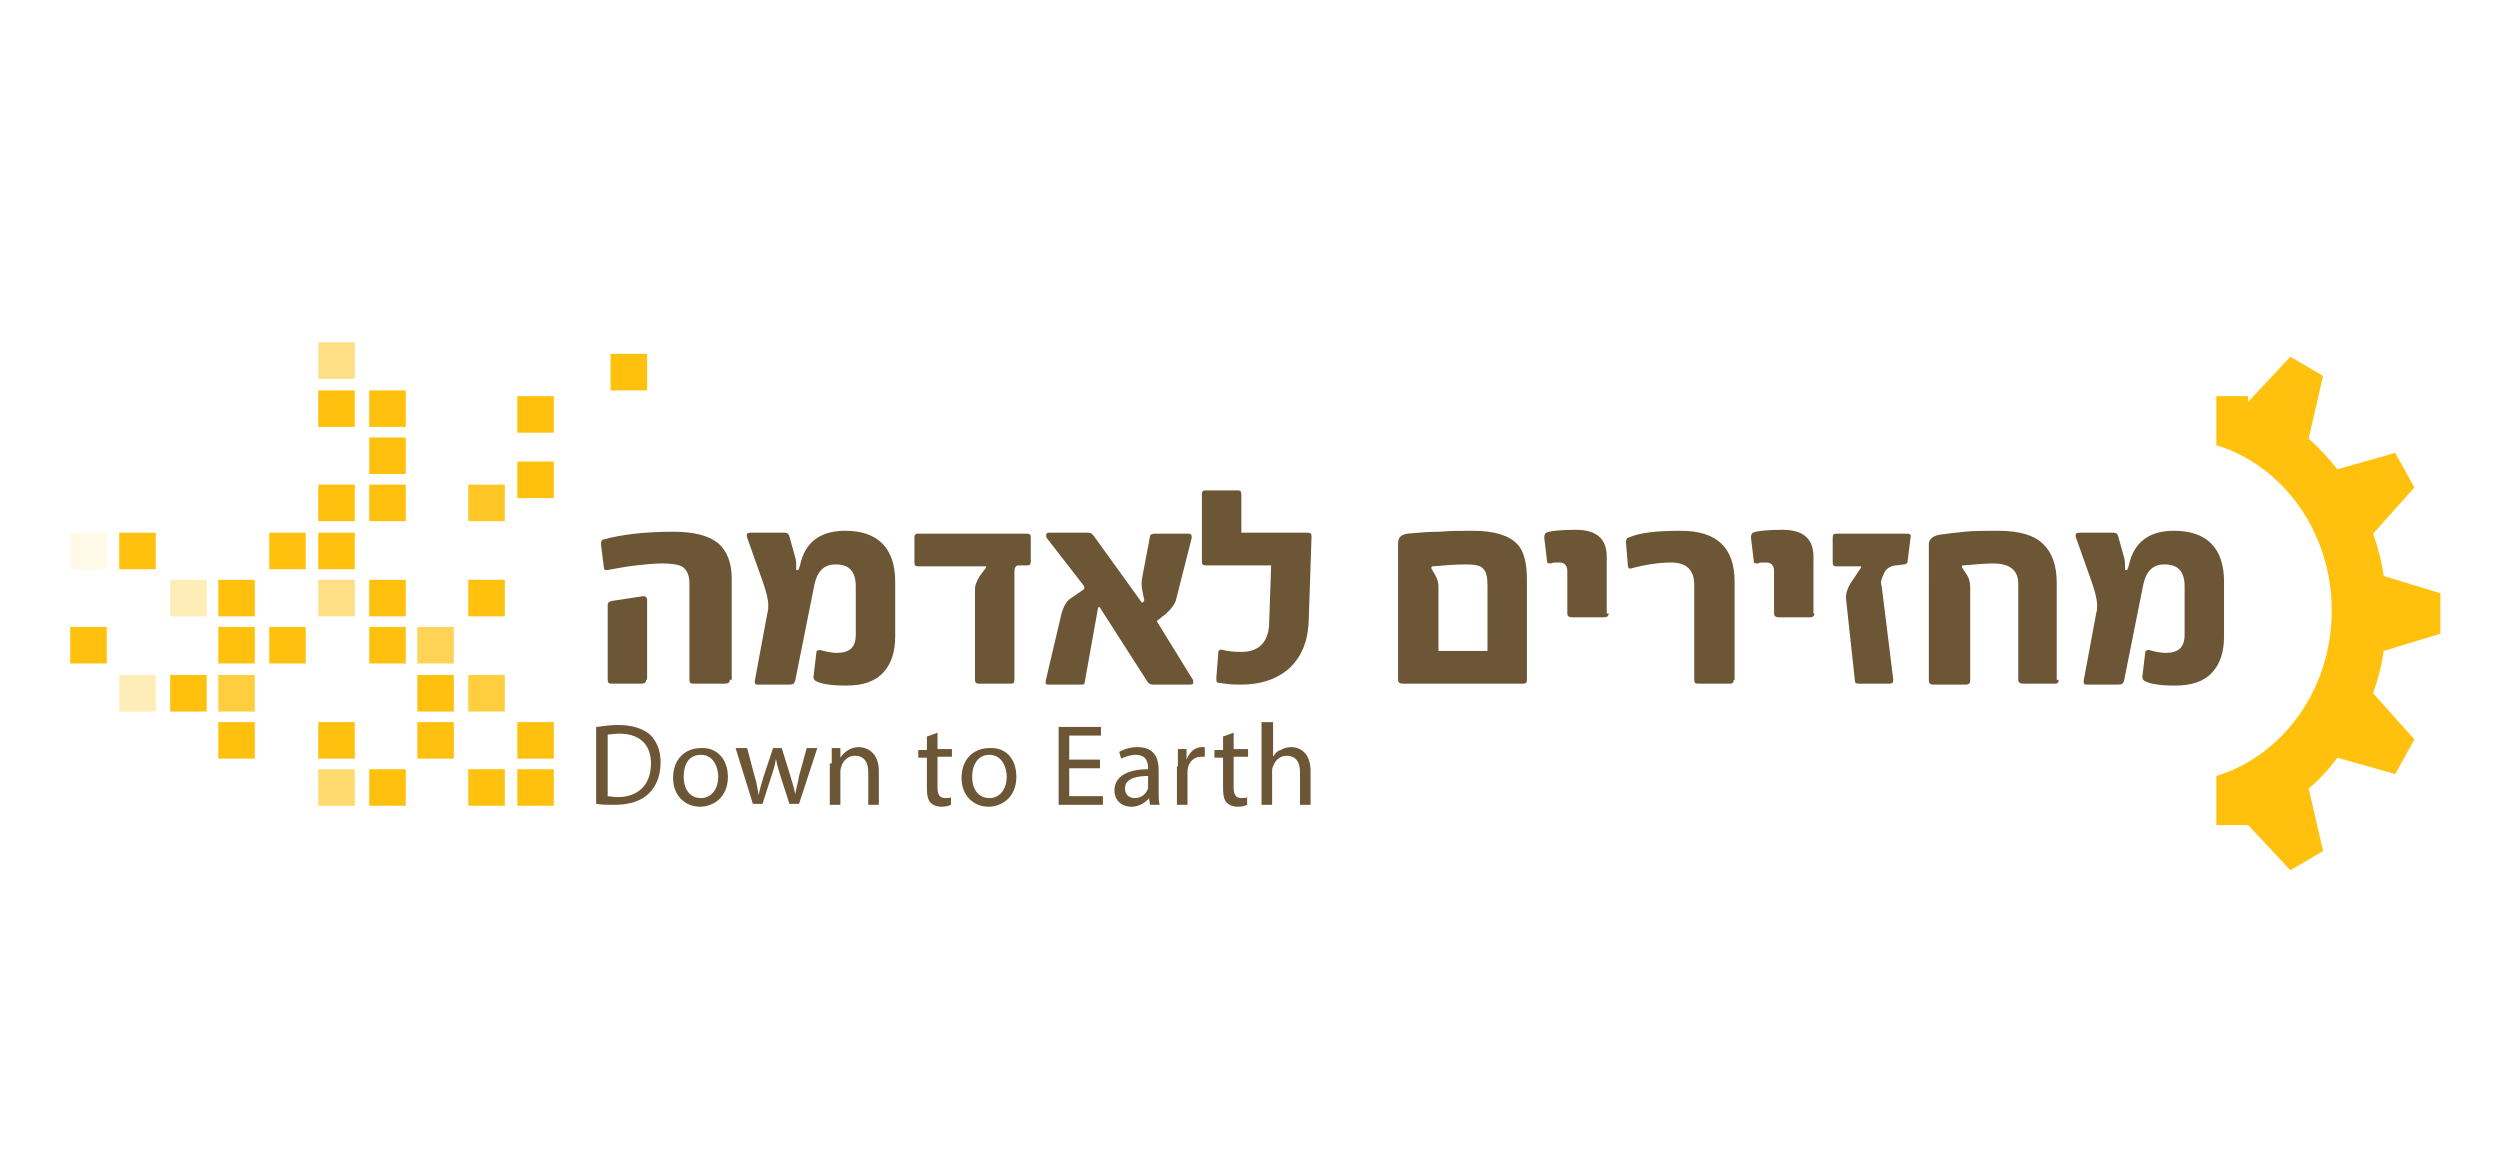 <?xml version="1.0" encoding="UTF-8"?>
<!-- Generator: Adobe Illustrator 27.9.1, SVG Export Plug-In . SVG Version: 6.00 Build 0)  -->
<svg xmlns="http://www.w3.org/2000/svg" xmlns:xlink="http://www.w3.org/1999/xlink" version="1.1" id="_x31_170px_grid" x="0px" y="0px" viewBox="0 0 260 120" style="enable-background:new 0 0 260 120;" xml:space="preserve">
<style type="text/css">
	.st0{fill:#FFFFFF;stroke:#FFB400;stroke-miterlimit:10;}
	.st1{fill:none;}
	.st2{fill:#E1B400;}
	.st3{fill:#1D1D1B;}
	.st4{fill:#FFB400;}
	.st5{fill-rule:evenodd;clip-rule:evenodd;}
	.st6{fill:none;stroke:#FFB400;stroke-width:0.942;stroke-miterlimit:10;}
	.st7{fill:none;stroke:#FFB400;stroke-miterlimit:10;}
	.st8{fill:#FFFFFF;}
	.st9{fill:#E3B700;}
	.st10{fill:#F1C400;}
	.st11{fill:#FFFFFF;stroke:#1D1D1B;stroke-miterlimit:10;}
	.st12{fill:#16172D;}
	.st13{fill:#3EA1CD;}
	
		.st14{clip-path:url(#SVGID_00000072971181035584832040000013014332024452051357_);fill:none;stroke:#428FC1;stroke-width:0.816;stroke-miterlimit:3.864;}
	.st15{clip-path:url(#SVGID_00000072971181035584832040000013014332024452051357_);fill:#428FC1;}
	.st16{clip-path:url(#SVGID_00000072971181035584832040000013014332024452051357_);fill:#0080B1;}
	.st17{clip-path:url(#SVGID_00000072971181035584832040000013014332024452051357_);fill:none;stroke:#231F20;stroke-width:0.2;}
	.st18{fill:#231F20;}
	.st19{clip-path:url(#SVGID_00000152232667336655539130000012303916416373218738_);fill:none;stroke:#231F20;stroke-width:0.2;}
	.st20{clip-path:url(#SVGID_00000032642594244340242940000016864497954963924099_);fill:none;stroke:#231F20;stroke-width:0.2;}
	.st21{clip-path:url(#SVGID_00000129902812033647377910000001104772882241348241_);fill:none;stroke:#231F20;stroke-width:0.2;}
	.st22{clip-path:url(#SVGID_00000108305288228089404670000001393461988760837777_);fill:none;stroke:#231F20;stroke-width:0.2;}
	.st23{clip-path:url(#SVGID_00000106870131024173729190000008811706097294608557_);fill:none;stroke:#231F20;stroke-width:0.2;}
	.st24{clip-path:url(#SVGID_00000024706647801214141450000013444242628810753725_);fill:none;stroke:#231F20;stroke-width:0.2;}
	.st25{clip-path:url(#SVGID_00000181059096252205699100000011060611260908988076_);fill:none;stroke:#231F20;stroke-width:0.2;}
	.st26{fill:#12A3D9;}
	.st27{fill:#121718;}
	
		.st28{clip-path:url(#SVGID_00000078024188810595269070000013983910350315172271_);fill:url(#SVGID_00000044166716756351955890000005128509142249889929_);}
	
		.st29{clip-path:url(#SVGID_00000037695031016611890760000009549822094486818232_);fill:url(#SVGID_00000078761062103154456190000011356882237338667148_);}
	
		.st30{clip-path:url(#SVGID_00000003078504260699586670000014101264276141120678_);fill:url(#SVGID_00000012471768529902454040000018044864502810860419_);}
	
		.st31{clip-path:url(#SVGID_00000120517276380407778820000001881530985998722230_);fill:url(#SVGID_00000003073986512343150420000000343104372895359360_);}
	
		.st32{clip-path:url(#SVGID_00000096741777013838494370000010438592275383015071_);fill:url(#SVGID_00000069373386354609082510000013960460587682108848_);}
	
		.st33{clip-path:url(#SVGID_00000074441554871461731340000008593899419622257589_);fill:url(#SVGID_00000093150932895478427950000014491443942871517618_);}
	
		.st34{clip-path:url(#SVGID_00000155842040822647248900000010032676340397292679_);fill:url(#SVGID_00000021798622550908568850000009539754696716488374_);}
	
		.st35{clip-path:url(#SVGID_00000170242469472103955730000003664517136008720805_);fill:url(#SVGID_00000011021221260357988320000008412846490469556120_);}
	
		.st36{clip-path:url(#SVGID_00000028294011139614591610000012121534721686918023_);fill:url(#SVGID_00000072274372075019628760000008253943171309211562_);}
	
		.st37{clip-path:url(#SVGID_00000014609171780252854360000012008383945771119782_);fill:url(#SVGID_00000088113730366000743720000017021787917280400011_);}
	
		.st38{clip-path:url(#SVGID_00000072998001310703670990000005062192029456624043_);fill:url(#SVGID_00000121975228081874791900000010287569520951372716_);}
	
		.st39{clip-path:url(#SVGID_00000154414798273282456560000008819730794316480175_);fill:url(#SVGID_00000057112752679168784050000013696610192539181955_);}
	
		.st40{clip-path:url(#SVGID_00000088107164739415916910000003726501399757224872_);fill:url(#SVGID_00000028323038077374117660000010435235803835613835_);}
	
		.st41{clip-path:url(#SVGID_00000101104605533186342130000007278148311623426969_);fill:url(#SVGID_00000061452503888685017440000011623043724890963855_);}
	.st42{clip-path:url(#SVGID_00000124133645382494513510000002868126380634625424_);fill:#00205C;}
	
		.st43{clip-path:url(#SVGID_00000034799501483459472280000009702211247980893625_);fill:url(#SVGID_00000182500753617072985120000006772113816301959833_);}
	
		.st44{clip-path:url(#SVGID_00000011741188247445838110000008268285987874945714_);fill:url(#SVGID_00000042015891840489383130000003697796276411633808_);}
	
		.st45{clip-path:url(#SVGID_00000164491217164466713650000018090473568462957222_);fill:url(#SVGID_00000078724044813081145730000015773606447123280543_);}
	
		.st46{clip-path:url(#SVGID_00000160896034366208386700000003329720031180845714_);fill:url(#SVGID_00000109718389889479727160000014023513265936506017_);}
	
		.st47{clip-path:url(#SVGID_00000037657144283255445200000010967868908358075520_);fill:url(#SVGID_00000100346168995419470060000003439662928324023186_);}
	
		.st48{clip-path:url(#SVGID_00000152260446982539092650000015025323310012208533_);fill:url(#SVGID_00000157276666839435183840000013776796681142040240_);}
	
		.st49{clip-path:url(#SVGID_00000149378221259221694390000016616398899934349503_);fill:url(#SVGID_00000083083205397719335120000006153723637995643802_);}
	
		.st50{clip-path:url(#SVGID_00000147936928397613587210000018234378561418100921_);fill:url(#SVGID_00000164478275802064034950000013458516653967677069_);}
	
		.st51{clip-path:url(#SVGID_00000044137664264175672580000015569436445523993225_);fill:url(#SVGID_00000055683032495216809930000001277345033492755858_);}
	
		.st52{clip-path:url(#SVGID_00000044153254331269850930000017625959166422920360_);fill:url(#SVGID_00000142879681600706657040000000497522984539748996_);}
	
		.st53{clip-path:url(#SVGID_00000060016320049675554810000000571933409566712453_);fill:url(#SVGID_00000140726758273707644990000000429199746464561583_);}
	
		.st54{clip-path:url(#SVGID_00000044179301652468685700000001435065796985096102_);fill:url(#SVGID_00000162344536264799073460000006550287845299783079_);}
	
		.st55{clip-path:url(#SVGID_00000164471998745150071230000002270047061957770171_);fill:url(#SVGID_00000091010674994890015560000004795647614242489266_);}
	
		.st56{clip-path:url(#SVGID_00000062166301180757517360000013918854226927344312_);fill:url(#SVGID_00000001639942234529203760000010476620217408438944_);}
	.st57{clip-path:url(#SVGID_00000093875963580480770450000009581760059905270181_);fill:#00205C;}
	.st58{fill:#1A709A;}
	.st59{fill:#2181B6;}
	.st60{clip-path:url(#SVGID_00000143614919575442272940000006768412146403267257_);fill:#FFC507;}
	.st61{clip-path:url(#SVGID_00000143614919575442272940000006768412146403267257_);fill:#D52429;}
	.st62{clip-path:url(#SVGID_00000143614919575442272940000006768412146403267257_);fill:#292960;}
	.st63{clip-path:url(#SVGID_00000143614919575442272940000006768412146403267257_);}
	.st64{clip-path:url(#SVGID_00000143614919575442272940000006768412146403267257_);fill:#D8262A;}
	.st65{clip-path:url(#SVGID_00000065762188957285946350000009158346759473375911_);}
	.st66{fill:#3A80A2;}
	.st67{fill:#164A63;}
	.st68{fill:#9DBC10;}
	.st69{fill:#7C7B7B;}
	.st70{fill:url(#SVGID_00000160191006139951317220000001538297547409461152_);}
	.st71{fill:#D62B66;}
	.st72{fill:url(#SVGID_00000111907084985161478030000018044457442643219387_);}
	.st73{fill:url(#SVGID_00000141423279489854898170000004405955062490819502_);}
	
		.st74{clip-path:url(#SVGID_00000081642507917141440060000005493225257291749012_);fill:url(#SVGID_00000108272429657167075280000012608648814110842293_);}
	.st75{clip-path:url(#SVGID_00000081642507917141440060000005493225257291749012_);}
	.st76{fill:url(#SVGID_00000041278462364600062800000013939690322573453474_);}
	.st77{fill:url(#SVGID_00000016035163899165677880000014853458142587696262_);}
	.st78{fill:url(#SVGID_00000054244795289890040520000011361787892719652761_);}
	.st79{fill:url(#SVGID_00000128455047760283916690000012911709871413365907_);}
	.st80{fill:url(#SVGID_00000155113822125299726860000011509360652776775597_);}
	.st81{opacity:0.26;fill:#EF92AE;}
	.st82{opacity:0.4;fill:#FFFFFF;}
	.st83{fill:#FFE7DD;}
	.st84{fill:#ECD0B8;}
	.st85{fill:#FFA6D6;}
	.st86{fill:#FF4C8D;}
	.st87{fill:#FF7CAF;}
	.st88{fill:#FFD2E4;}
	.st89{fill:#FFCEE4;}
	.st90{fill:#FF8BC6;}
	.st91{fill:#CD805F;}
	.st92{fill:#EEB395;}
	.st93{fill:#E9CDC6;}
	.st94{fill:#FF80B1;}
	.st95{fill:#FF1D88;}
	.st96{fill:#FFC8BC;}
	.st97{fill:#FFD8C7;}
	.st98{fill:#FFA48D;}
	.st99{fill:#DE8370;}
	.st100{fill:#FFD46C;}
	.st101{fill:#FFCF43;}
	.st102{fill:#9DD925;}
	.st103{fill:#B8EF53;}
	.st104{fill:#FF80B0;}
	.st105{fill:#3BD1E5;}
	.st106{fill:#65EFED;}
	.st107{fill:#FFA2E3;}
	.st108{fill:#FFDF8F;}
	.st109{fill:#FFE8BC;}
	.st110{fill:#FFEDD7;}
	.st111{fill:#90EEFF;}
	.st112{fill:#ACFFFF;}
	.st113{fill:#C7FFF1;}
	.st114{fill:#FFB8E9;}
	.st115{fill:#FFD5EE;}
	.st116{opacity:0.44;clip-path:url(#SVGID_00000129179028360953427690000001774811525073452439_);}
	.st117{fill:#BEBCBC;}
	.st118{fill:#E2E2E2;}
	.st119{fill:#FFF9DA;}
	.st120{fill:#807F7C;}
	.st121{fill:#8C8A88;}
	.st122{fill:#FFEED1;}
	.st123{fill:#C2C2C2;}
	.st124{fill:#DA353B;}
	.st125{fill:#DC565A;}
	.st126{fill-rule:evenodd;clip-rule:evenodd;fill:#E17680;}
	.st127{fill:#BB1E23;}
	.st128{fill:#B31919;}
	.st129{fill-rule:evenodd;clip-rule:evenodd;fill:#E95459;}
	.st130{fill:#F0686D;}
	.st131{fill:#B62328;}
	.st132{fill:#CA242A;}
	.st133{fill:#D4343A;}
	.st134{fill:#E1565B;}
	.st135{fill:#C0161C;}
	.st136{fill:#D44A4F;}
	.st137{fill-rule:evenodd;clip-rule:evenodd;fill:#3DAEAE;}
	.st138{fill-rule:evenodd;clip-rule:evenodd;fill:#4EB1B1;}
	.st139{fill-rule:evenodd;clip-rule:evenodd;fill:#2E8D8D;}
	.st140{fill-rule:evenodd;clip-rule:evenodd;fill:#1F9797;}
	.st141{fill-rule:evenodd;clip-rule:evenodd;fill:#2D908A;}
	.st142{fill-rule:evenodd;clip-rule:evenodd;fill:#237571;}
	.st143{fill-rule:evenodd;clip-rule:evenodd;fill:#4CB3A8;}
	.st144{fill-rule:evenodd;clip-rule:evenodd;fill:#358080;}
	.st145{fill-rule:evenodd;clip-rule:evenodd;fill:#73C5C0;}
	.st146{fill-rule:evenodd;clip-rule:evenodd;fill:#A61839;}
	.st147{fill-rule:evenodd;clip-rule:evenodd;fill:#AE1A3D;}
	.st148{fill-rule:evenodd;clip-rule:evenodd;fill:#E14060;}
	.st149{fill-rule:evenodd;clip-rule:evenodd;fill:#E9516F;}
	.st150{fill:#FFAAC2;}
	.st151{fill:#C81367;}
	.st152{fill:url(#SVGID_00000163041611003009308110000006832312697717625532_);}
	.st153{fill:url(#SVGID_00000167376493474661836260000009112730217066558354_);}
	.st154{fill:url(#SVGID_00000123432595718127859310000018123568707221936801_);}
	
		.st155{clip-path:url(#SVGID_00000128448321458144094550000000495035826952945585_);fill:url(#SVGID_00000008869691042353553640000000362725645707546245_);}
	.st156{clip-path:url(#SVGID_00000128448321458144094550000000495035826952945585_);}
	.st157{fill:url(#SVGID_00000021805857791369553010000006609395486494221991_);}
	.st158{fill:url(#SVGID_00000045608008709736056360000005554831577794620545_);}
	.st159{fill:url(#SVGID_00000118371706056621468240000011184260983747764131_);}
	.st160{fill:url(#SVGID_00000153686486438747197050000013587528672809571227_);}
	.st161{fill:url(#SVGID_00000018223118081990027370000006776943918222172035_);}
	.st162{opacity:0.44;clip-path:url(#SVGID_00000175290958329082202270000008526870210740727442_);}
	.st163{fill:#0A4476;}
	.st164{fill:#44B7EA;}
	.st165{fill:#D0D8DD;}
	.st166{fill:#243746;}
	.st167{opacity:0.64;fill:#FFFFFF;}
	.st168{fill:none;stroke:#FFFFFF;stroke-width:0.75;stroke-miterlimit:10;}
	.st169{fill:#FCC000;}
	.st170{fill:#C71A3A;}
	.st171{fill:#114C8C;}
	.st172{fill:#FDE051;}
	.st173{clip-path:url(#SVGID_00000080890100945471677820000013731990478347369883_);fill:#FFD106;}
	.st174{clip-path:url(#SVGID_00000080890100945471677820000013731990478347369883_);fill:#E22228;}
	.st175{clip-path:url(#SVGID_00000080890100945471677820000013731990478347369883_);fill:#282561;}
	.st176{clip-path:url(#SVGID_00000080890100945471677820000013731990478347369883_);}
	.st177{clip-path:url(#SVGID_00000080890100945471677820000013731990478347369883_);fill:#EA2127;}
	.st178{clip-path:url(#SVGID_00000154394290970374196110000001550514420203948706_);}
	
		.st179{clip-path:url(#SVGID_00000028316896217506126820000003514800512262771641_);fill:none;stroke:#429BCD;stroke-width:0.816;stroke-miterlimit:3.864;}
	.st180{clip-path:url(#SVGID_00000028316896217506126820000003514800512262771641_);fill:#429BCD;}
	.st181{clip-path:url(#SVGID_00000028316896217506126820000003514800512262771641_);fill:#0081BD;}
	.st182{clip-path:url(#SVGID_00000028316896217506126820000003514800512262771641_);fill:none;stroke:#231F20;stroke-width:0.2;}
	.st183{clip-path:url(#SVGID_00000116198254324758470510000007427336262526727812_);fill:none;stroke:#231F20;stroke-width:0.2;}
	.st184{clip-path:url(#SVGID_00000015337096556955006480000008744483483737670274_);fill:none;stroke:#231F20;stroke-width:0.2;}
	.st185{clip-path:url(#SVGID_00000000920643158635336740000004478030087384642447_);fill:none;stroke:#231F20;stroke-width:0.2;}
	.st186{clip-path:url(#SVGID_00000021834156575621364470000005585522346670790054_);fill:none;stroke:#231F20;stroke-width:0.2;}
	.st187{clip-path:url(#SVGID_00000019673123618919842490000003505086697555622842_);fill:none;stroke:#231F20;stroke-width:0.2;}
	.st188{clip-path:url(#SVGID_00000003087852056185733300000010797140331836482730_);fill:none;stroke:#231F20;stroke-width:0.2;}
	.st189{clip-path:url(#SVGID_00000077298072679630626970000012714136983366493865_);fill:none;stroke:#231F20;stroke-width:0.2;}
	.st190{fill:#85D0D2;}
	.st191{fill:none;stroke:#85D0D2;stroke-width:5.283;stroke-linecap:round;stroke-linejoin:round;stroke-miterlimit:10;}
	.st192{fill:#9D9898;}
	.st193{fill-rule:evenodd;clip-rule:evenodd;fill:#231F20;}
	.st194{fill:#61A60E;}
	.st195{fill-rule:evenodd;clip-rule:evenodd;fill:url(#SVGID_00000076572550335733233400000017680023413455771535_);}
	.st196{fill-rule:evenodd;clip-rule:evenodd;fill:url(#SVGID_00000016064972635214770780000009982821289721611194_);}
	.st197{fill-rule:evenodd;clip-rule:evenodd;fill:url(#SVGID_00000100369805865180958160000012328598887638903953_);}
	.st198{fill-rule:evenodd;clip-rule:evenodd;fill:url(#SVGID_00000121246922844070654840000005472615147415549333_);}
	.st199{fill-rule:evenodd;clip-rule:evenodd;fill:url(#SVGID_00000129909013978628766360000007358262538694523812_);}
	.st200{fill:#9FBD1C;}
	.st201{fill-rule:evenodd;clip-rule:evenodd;fill:#0094D9;}
	.st202{fill-rule:evenodd;clip-rule:evenodd;fill:#284670;}
	.st203{fill:none;stroke:#FFFFFF;stroke-width:0.216;stroke-miterlimit:10;}
	.st204{fill-rule:evenodd;clip-rule:evenodd;fill:#1FC3F3;}
	.st205{fill-rule:evenodd;clip-rule:evenodd;fill:#FFD900;}
	.st206{fill-rule:evenodd;clip-rule:evenodd;fill:#FFD901;}
	.st207{fill-rule:evenodd;clip-rule:evenodd;fill:#FFDB00;}
	.st208{fill-rule:evenodd;clip-rule:evenodd;fill:#FFDB07;}
	.st209{fill-rule:evenodd;clip-rule:evenodd;fill:#FFDB11;}
	.st210{fill-rule:evenodd;clip-rule:evenodd;fill:#FFDB16;}
	.st211{fill-rule:evenodd;clip-rule:evenodd;fill:#FFDB1D;}
	.st212{fill-rule:evenodd;clip-rule:evenodd;fill:#FFDB21;}
	.st213{fill-rule:evenodd;clip-rule:evenodd;fill:#FFDB27;}
	.st214{fill-rule:evenodd;clip-rule:evenodd;fill:#FFDB2C;}
	.st215{fill-rule:evenodd;clip-rule:evenodd;fill:#FFDB2E;}
	.st216{fill-rule:evenodd;clip-rule:evenodd;fill:#FFDB33;}
	.st217{fill-rule:evenodd;clip-rule:evenodd;fill:#FFDB35;}
	.st218{fill-rule:evenodd;clip-rule:evenodd;fill:#FFDD39;}
	.st219{fill-rule:evenodd;clip-rule:evenodd;fill:#FFDD3C;}
	.st220{fill-rule:evenodd;clip-rule:evenodd;fill:#FFDE40;}
	.st221{fill-rule:evenodd;clip-rule:evenodd;fill:#FFDE42;}
	.st222{fill-rule:evenodd;clip-rule:evenodd;fill:#FFDE46;}
	.st223{fill-rule:evenodd;clip-rule:evenodd;fill:#FFDE49;}
	.st224{fill-rule:evenodd;clip-rule:evenodd;fill:#FFDF4C;}
	.st225{fill-rule:evenodd;clip-rule:evenodd;fill:#FFE04F;}
	.st226{fill-rule:evenodd;clip-rule:evenodd;fill:#FFE052;}
	.st227{fill-rule:evenodd;clip-rule:evenodd;fill:#FFE055;}
	.st228{fill-rule:evenodd;clip-rule:evenodd;fill:#FFE057;}
	.st229{fill-rule:evenodd;clip-rule:evenodd;fill:#FFE05B;}
	.st230{fill-rule:evenodd;clip-rule:evenodd;fill:#FFE05D;}
	.st231{fill-rule:evenodd;clip-rule:evenodd;fill:#FFE060;}
	.st232{fill-rule:evenodd;clip-rule:evenodd;fill:#FFE063;}
	.st233{fill-rule:evenodd;clip-rule:evenodd;fill:#FFE065;}
	.st234{fill-rule:evenodd;clip-rule:evenodd;fill:#FFE368;}
	.st235{fill-rule:evenodd;clip-rule:evenodd;fill:#FFE36A;}
	.st236{fill-rule:evenodd;clip-rule:evenodd;fill:#FFE36D;}
	.st237{fill-rule:evenodd;clip-rule:evenodd;fill:#FFE36F;}
	.st238{fill-rule:evenodd;clip-rule:evenodd;fill:#FFE371;}
	.st239{fill-rule:evenodd;clip-rule:evenodd;fill:#FFE374;}
	.st240{fill-rule:evenodd;clip-rule:evenodd;fill:#FFE576;}
	.st241{fill-rule:evenodd;clip-rule:evenodd;fill:#FFE679;}
	.st242{fill-rule:evenodd;clip-rule:evenodd;fill:#FFE67A;}
	.st243{fill-rule:evenodd;clip-rule:evenodd;fill:#FFE67D;}
	.st244{fill-rule:evenodd;clip-rule:evenodd;fill:#FFE67F;}
	.st245{fill-rule:evenodd;clip-rule:evenodd;fill:#FFE680;}
	.st246{fill-rule:evenodd;clip-rule:evenodd;fill:#FFE682;}
	.st247{fill-rule:evenodd;clip-rule:evenodd;fill:#FFE684;}
	.st248{fill-rule:evenodd;clip-rule:evenodd;fill:#FFE686;}
	.st249{fill-rule:evenodd;clip-rule:evenodd;fill:#FFE788;}
	.st250{fill-rule:evenodd;clip-rule:evenodd;fill:#FFE88A;}
	.st251{fill-rule:evenodd;clip-rule:evenodd;fill:#FFE88C;}
	.st252{fill-rule:evenodd;clip-rule:evenodd;fill:#FFE88E;}
	.st253{fill-rule:evenodd;clip-rule:evenodd;fill:#FFE890;}
	.st254{fill-rule:evenodd;clip-rule:evenodd;fill:#FFE992;}
	.st255{fill-rule:evenodd;clip-rule:evenodd;fill:#FFE994;}
	.st256{fill-rule:evenodd;clip-rule:evenodd;fill:#FFE996;}
	.st257{fill-rule:evenodd;clip-rule:evenodd;fill:#FFEB99;}
	.st258{fill-rule:evenodd;clip-rule:evenodd;fill:#FFEB9A;}
	.st259{fill-rule:evenodd;clip-rule:evenodd;fill:#FFEB9D;}
	.st260{fill-rule:evenodd;clip-rule:evenodd;fill:#FFEC9E;}
	.st261{fill-rule:evenodd;clip-rule:evenodd;fill:#FFECA1;}
	.st262{fill-rule:evenodd;clip-rule:evenodd;fill:#FFECA2;}
	.st263{fill-rule:evenodd;clip-rule:evenodd;fill:#FFECA4;}
	.st264{fill-rule:evenodd;clip-rule:evenodd;fill:#FFECA7;}
	.st265{fill-rule:evenodd;clip-rule:evenodd;fill:#FFECA8;}
	.st266{fill-rule:evenodd;clip-rule:evenodd;fill:#FFECAB;}
	.st267{fill-rule:evenodd;clip-rule:evenodd;fill:#FFEEAD;}
	.st268{fill-rule:evenodd;clip-rule:evenodd;fill:#FFEEAF;}
	.st269{fill-rule:evenodd;clip-rule:evenodd;fill:#FFEEB1;}
	.st270{fill-rule:evenodd;clip-rule:evenodd;fill:#FFEEB3;}
	.st271{fill-rule:evenodd;clip-rule:evenodd;fill:#FFEEB4;}
	.st272{fill-rule:evenodd;clip-rule:evenodd;fill:#FFEFB7;}
	.st273{fill-rule:evenodd;clip-rule:evenodd;fill:#FFEFB9;}
	.st274{fill-rule:evenodd;clip-rule:evenodd;fill:#FFEFBB;}
	.st275{fill-rule:evenodd;clip-rule:evenodd;fill:#FFEFBD;}
	.st276{fill-rule:evenodd;clip-rule:evenodd;fill:#FFF2BF;}
	.st277{fill-rule:evenodd;clip-rule:evenodd;fill:#FFF2C2;}
	.st278{fill-rule:evenodd;clip-rule:evenodd;fill:#FFF2C3;}
	.st279{fill-rule:evenodd;clip-rule:evenodd;fill:#FFF2C5;}
	.st280{fill-rule:evenodd;clip-rule:evenodd;fill:#FFF2C7;}
	.st281{fill-rule:evenodd;clip-rule:evenodd;fill:#FFF2C9;}
	.st282{fill-rule:evenodd;clip-rule:evenodd;fill:#FFF2CB;}
	.st283{fill-rule:evenodd;clip-rule:evenodd;fill:#FFF4CE;}
	.st284{fill-rule:evenodd;clip-rule:evenodd;fill:#FFF4D0;}
	.st285{fill-rule:evenodd;clip-rule:evenodd;fill:#FFF5D1;}
	.st286{fill-rule:evenodd;clip-rule:evenodd;fill:#FFF5D4;}
	.st287{fill-rule:evenodd;clip-rule:evenodd;fill:#FFF5D5;}
	.st288{fill-rule:evenodd;clip-rule:evenodd;fill:#FFF5D7;}
	.st289{fill-rule:evenodd;clip-rule:evenodd;fill:#FFF5D9;}
	.st290{fill-rule:evenodd;clip-rule:evenodd;fill:#FFF5DB;}
	.st291{fill-rule:evenodd;clip-rule:evenodd;fill:#FFF6DD;}
	.st292{fill-rule:evenodd;clip-rule:evenodd;fill:#FFF6DF;}
	.st293{fill-rule:evenodd;clip-rule:evenodd;fill:#FFF9E3;}
	.st294{fill-rule:evenodd;clip-rule:evenodd;fill:#FFF9E4;}
	.st295{fill-rule:evenodd;clip-rule:evenodd;fill:#FFF9E6;}
	.st296{fill-rule:evenodd;clip-rule:evenodd;fill:#FFF9E8;}
	.st297{fill-rule:evenodd;clip-rule:evenodd;fill:#FFFAEA;}
	.st298{fill-rule:evenodd;clip-rule:evenodd;fill:#FFFAEC;}
	.st299{fill-rule:evenodd;clip-rule:evenodd;fill:#FFFDF0;}
	.st300{fill-rule:evenodd;clip-rule:evenodd;fill:#FFFDF2;}
	.st301{fill-rule:evenodd;clip-rule:evenodd;fill:#FFFDF3;}
	.st302{fill-rule:evenodd;clip-rule:evenodd;fill:#FFFDF6;}
	.st303{fill-rule:evenodd;clip-rule:evenodd;fill:#FFFDF8;}
	.st304{fill-rule:evenodd;clip-rule:evenodd;fill:#FFFFFB;}
	.st305{fill-rule:evenodd;clip-rule:evenodd;fill:#FFFFFF;}
	.st306{fill:none;stroke:#284670;stroke-width:5;stroke-miterlimit:10;}
	.st307{fill-rule:evenodd;clip-rule:evenodd;fill:#FDCB93;}
	.st308{fill:none;stroke:#FDCB93;stroke-width:0.216;stroke-miterlimit:10;}
	.st309{fill:#504F4E;}
	.st310{fill:#5F5E5E;}
	.st311{clip-path:url(#SVGID_00000120560894130495162990000003380009622890031748_);fill:#1785C7;}
	.st312{clip-path:url(#SVGID_00000120560894130495162990000003380009622890031748_);}
	
		.st313{clip-path:url(#SVGID_00000120560894130495162990000003380009622890031748_);fill:none;stroke:#1785C7;stroke-miterlimit:10;}
	.st314{fill:#AFC836;}
	.st315{fill:#F89F1B;}
	.st316{fill:#2275AA;}
	.st317{fill:#D8D8D7;}
	.st318{fill:#454547;}
	.st319{fill:#CAC7C6;}
	.st320{fill:#2A295F;}
	.st321{fill:#3BAF73;}
	.st322{fill:#424898;}
	.st323{fill:#E41C28;}
	.st324{fill:#FFC10E;}
	.st325{opacity:0.8;fill:#FFC10E;}
	.st326{opacity:0.9;fill:#FFC10E;}
	.st327{opacity:0.7;fill:#FFC10E;}
	.st328{opacity:0.6;fill:#FFC10E;}
	.st329{opacity:0.5;fill:#FFC10E;}
	.st330{opacity:0.3;fill:#FFC10E;}
	.st331{opacity:0.1;fill:#FFC10E;}
	.st332{fill:#6C5635;}
	.st333{fill:#3CB0E5;}
	.st334{fill:#63B1D1;}
	.st335{fill:none;stroke:#63B1D1;stroke-width:2;stroke-miterlimit:10;}
	.st336{fill:#141000;}
	.st337{fill:#8762A7;}
	.st338{fill:#060600;}
</style>
<g>
	<g>
		<path class="st324" d="M233.8,41.8l4.4-4.7l1.7,1l1.7,1l-1.5,6.5c1.1,1,2.1,2.1,3,3.2l6-1.7l1,1.8l1,1.8l-4.3,4.8    c0.5,1.4,0.9,2.9,1.1,4.4l5.9,1.8v4.2l-5.9,1.8c-0.2,1.5-0.6,3-1.1,4.4l4.3,4.8l-1,1.8l-1,1.8l-6-1.7c-0.9,1.2-1.9,2.3-3,3.2    l0.9,3.9l0.6,2.6l-1.7,1l-1.7,1l-4.4-4.7h-3.3v-5.1c6.9-2.1,12-9,12-17.2c0-8.2-5.1-15.1-12-17.2v-5.1H233.8z"></path>
	</g>
	<g>
		<rect x="53.8" y="80" class="st324" width="3.8" height="3.8"></rect>
		<rect x="48.7" y="80" class="st324" width="3.8" height="3.8"></rect>
		<rect x="53.8" y="75.1" class="st324" width="3.8" height="3.8"></rect>
		<rect x="48.7" y="70.2" class="st325" width="3.8" height="3.8"></rect>
		<rect x="48.7" y="60.3" class="st324" width="3.8" height="3.8"></rect>
		<rect x="53.8" y="48" class="st324" width="3.8" height="3.8"></rect>
		<rect x="48.7" y="50.4" class="st326" width="3.8" height="3.8"></rect>
		<rect x="38.4" y="80" class="st324" width="3.8" height="3.8"></rect>
		<rect x="43.4" y="75.1" class="st324" width="3.8" height="3.8"></rect>
		<rect x="43.4" y="70.2" class="st324" width="3.8" height="3.8"></rect>
		<rect x="43.4" y="65.2" class="st327" width="3.8" height="3.8"></rect>
		<rect x="38.4" y="65.2" class="st324" width="3.8" height="3.8"></rect>
		<rect x="63.5" y="36.8" class="st324" width="3.8" height="3.8"></rect>
		<rect x="53.8" y="41.2" class="st324" width="3.8" height="3.8"></rect>
		<rect x="38.4" y="60.3" class="st324" width="3.8" height="3.8"></rect>
		<rect x="38.4" y="50.4" class="st324" width="3.8" height="3.8"></rect>
		<rect x="38.4" y="45.5" class="st324" width="3.8" height="3.8"></rect>
		<rect x="38.4" y="40.6" class="st324" width="3.8" height="3.8"></rect>
		<rect x="33.1" y="80" class="st328" width="3.8" height="3.8"></rect>
		<rect x="33.1" y="75.1" class="st324" width="3.8" height="3.8"></rect>
		<rect x="28" y="65.2" class="st324" width="3.8" height="3.8"></rect>
		<rect x="33.1" y="60.3" class="st329" width="3.8" height="3.8"></rect>
		<rect x="33.1" y="55.4" class="st324" width="3.8" height="3.8"></rect>
		<rect x="28" y="55.4" class="st324" width="3.8" height="3.8"></rect>
		<rect x="33.1" y="50.4" class="st324" width="3.8" height="3.8"></rect>
		<rect x="33.1" y="40.6" class="st324" width="3.8" height="3.8"></rect>
		<rect x="33.1" y="35.6" class="st329" width="3.8" height="3.8"></rect>
		<rect x="22.7" y="75.1" class="st324" width="3.8" height="3.8"></rect>
		<rect x="22.7" y="70.2" class="st325" width="3.8" height="3.8"></rect>
		<rect x="17.7" y="70.2" class="st324" width="3.8" height="3.8"></rect>
		<rect x="22.7" y="65.2" class="st324" width="3.8" height="3.8"></rect>
		<rect x="22.7" y="60.3" class="st324" width="3.8" height="3.8"></rect>
		<rect x="17.7" y="60.3" class="st330" width="3.8" height="3.8"></rect>
		<rect x="12.4" y="70.2" class="st330" width="3.8" height="3.8"></rect>
		<rect x="7.3" y="65.2" class="st324" width="3.8" height="3.8"></rect>
		<rect x="12.4" y="55.4" class="st324" width="3.8" height="3.8"></rect>
		<rect x="7.3" y="55.4" class="st331" width="3.8" height="3.8"></rect>
	</g>
	<g>
		<path class="st332" d="M62.1,75.6c0.7-0.1,1.4-0.2,2.2-0.2c1.5,0,2.6,0.4,3.3,1c0.7,0.7,1.1,1.6,1.1,2.9c0,1.3-0.4,2.4-1.2,3.2    c-0.8,0.8-2,1.2-3.6,1.2c-0.7,0-1.4,0-1.9-0.1V75.6z M63.1,82.8c0.3,0,0.7,0.1,1.1,0.1c2.2,0,3.5-1.3,3.5-3.5    c0-1.9-1.1-3.1-3.3-3.1c-0.5,0-1,0.1-1.2,0.1V82.8z"></path>
		<path class="st332" d="M75.7,80.8c0,2.2-1.6,3.1-2.9,3.1c-1.5,0-2.8-1.1-2.8-3c0-2,1.3-3.1,2.9-3.1C74.5,77.7,75.7,78.9,75.7,80.8    z M71.1,80.8c0,1.2,0.6,2.2,1.8,2.2c1.2,0,1.8-1.1,1.8-2.2c0-1-0.5-2.3-1.8-2.3C71.5,78.5,71.1,79.7,71.1,80.8z"></path>
		<path class="st332" d="M77.7,77.8l0.8,3c0.2,0.6,0.3,1.3,0.4,1.9h0c0.1-0.6,0.3-1.2,0.5-1.9l1-3h0.9l0.9,2.9    c0.2,0.7,0.4,1.3,0.5,1.9h0c0.1-0.6,0.3-1.2,0.4-1.9l0.8-2.9h1.1l-1.9,5.8h-1l-0.9-2.8c-0.2-0.7-0.4-1.2-0.5-1.9h0    c-0.1,0.7-0.3,1.3-0.5,1.9l-0.9,2.8h-1l-1.8-5.8H77.7z"></path>
		<path class="st332" d="M86.5,79.4c0-0.6,0-1.1,0-1.6h0.9l0,1h0c0.3-0.5,1-1.1,1.9-1.1c0.8,0,2.1,0.5,2.1,2.5v3.5h-1.1v-3.4    c0-1-0.4-1.7-1.4-1.7c-0.7,0-1.2,0.5-1.4,1.1c0,0.1-0.1,0.3-0.1,0.5v3.5h-1.1V79.4z"></path>
		<path class="st332" d="M97.5,76.2v1.7H99v0.8h-1.5v3.2c0,0.7,0.2,1.1,0.8,1.1c0.3,0,0.5,0,0.6-0.1l0,0.8c-0.2,0.1-0.5,0.2-1,0.2    c-0.5,0-0.9-0.2-1.1-0.4c-0.3-0.3-0.4-0.8-0.4-1.5v-3.2h-0.9v-0.8h0.9v-1.4L97.5,76.2z"></path>
		<path class="st332" d="M105.7,80.8c0,2.2-1.6,3.1-2.9,3.1c-1.5,0-2.8-1.1-2.8-3c0-2,1.3-3.1,2.9-3.1    C104.6,77.7,105.7,78.9,105.7,80.8z M101.1,80.8c0,1.2,0.6,2.2,1.8,2.2c1.2,0,1.8-1.1,1.8-2.2c0-1-0.5-2.3-1.8-2.3    C101.6,78.5,101.1,79.7,101.1,80.8z"></path>
		<path class="st332" d="M114.4,79.9h-3.2v2.9h3.5v0.9h-4.6v-8.1h4.4v0.9h-3.3V79h3.2V79.9z"></path>
		<path class="st332" d="M120.5,82.3c0,0.5,0,1,0.1,1.4h-1l-0.1-0.7h0c-0.3,0.4-1,0.9-1.8,0.9c-1.2,0-1.8-0.8-1.8-1.7    c0-1.4,1.3-2.2,3.5-2.2v-0.1c0-0.5-0.1-1.4-1.3-1.4c-0.5,0-1.1,0.2-1.5,0.4l-0.2-0.7c0.5-0.3,1.2-0.5,1.9-0.5    c1.8,0,2.2,1.2,2.2,2.4V82.3z M119.5,80.7c-1.2,0-2.5,0.2-2.5,1.3c0,0.7,0.5,1,1,1c0.8,0,1.2-0.5,1.4-1c0-0.1,0-0.2,0-0.3V80.7z"></path>
		<path class="st332" d="M122.5,79.7c0-0.7,0-1.3,0-1.8h0.9l0,1.1h0c0.3-0.8,0.9-1.3,1.6-1.3c0.1,0,0.2,0,0.3,0v1    c-0.1,0-0.2,0-0.4,0c-0.8,0-1.3,0.6-1.4,1.4c0,0.1,0,0.3,0,0.5v3.1h-1.1V79.7z"></path>
		<path class="st332" d="M128.3,76.2v1.7h1.5v0.8h-1.5v3.2c0,0.7,0.2,1.1,0.8,1.1c0.3,0,0.5,0,0.6-0.1l0,0.8c-0.2,0.1-0.5,0.2-1,0.2    c-0.5,0-0.9-0.2-1.1-0.4c-0.3-0.3-0.4-0.8-0.4-1.5v-3.2h-0.9v-0.8h0.9v-1.4L128.3,76.2z"></path>
		<path class="st332" d="M131.3,75.1h1.1v3.6h0c0.2-0.3,0.4-0.6,0.8-0.7c0.3-0.2,0.7-0.3,1.1-0.3c0.8,0,2,0.5,2,2.5v3.5h-1.1v-3.4    c0-1-0.4-1.7-1.4-1.7c-0.7,0-1.2,0.5-1.4,1.1c-0.1,0.2-0.1,0.3-0.1,0.5v3.5h-1.1V75.1z"></path>
	</g>
	<g>
		<path class="st332" d="M75.9,70.7c0,0.3-0.2,0.4-0.5,0.4h-3.3c-0.3,0-0.4-0.1-0.4-0.4V60.6c0-0.8-0.3-1.4-0.8-1.7    c-0.4-0.2-1.1-0.3-2-0.3c-0.9,0-1.8,0.1-2.7,0.2c-1,0.1-2,0.3-3.1,0.5c-0.2,0-0.3-0.1-0.3-0.3l-0.3-2.4c0-0.3,0.1-0.5,0.3-0.5    c1.8-0.5,4.2-0.8,7.2-0.8c2.2,0,3.7,0.4,4.7,1.2c0.9,0.8,1.4,2,1.4,3.7V70.7z M67.2,70.7c0,0.3-0.2,0.4-0.5,0.4h-3.1    c-0.3,0-0.4-0.1-0.4-0.4v-7.8c0-0.2,0.1-0.3,0.4-0.4l3.3-0.5c0.2,0,0.4,0.1,0.4,0.4V70.7z"></path>
		<path class="st332" d="M93.1,66.2c0,1.6-0.4,2.8-1.2,3.7c-0.9,1-2.2,1.4-3.9,1.4c-1.7,0-2.7-0.2-3.2-0.5c-0.1-0.1-0.2-0.2-0.2-0.4    l0.3-2.5c0-0.2,0.1-0.3,0.4-0.3c0.7,0.2,1.3,0.3,1.7,0.3c1.4,0,2-0.6,2-1.9v-5c0-1.6-0.7-2.3-2.1-2.3c-1.2,0-1.9,0.7-2.2,2.1    l-2,10c-0.1,0.3-0.2,0.4-0.6,0.4h-3.3c-0.3,0-0.3-0.1-0.3-0.4l1.3-7c0.1-0.3,0.1-0.6,0.1-0.9c0-0.5-0.2-1.3-0.5-2.2l-1.7-4.8    c-0.1-0.4,0-0.5,0.4-0.5h3.5c0.3,0,0.4,0.1,0.5,0.4l0.5,1.8c0.1,0.3,0.2,0.7,0.2,1v0.5c0,0.1,0,0.2,0.1,0.2c0.1,0,0.2-0.1,0.2-0.2    l0.1-0.3c0.5-2.4,2.1-3.6,4.7-3.6c3.4,0,5.2,1.8,5.2,5.3V66.2z"></path>
		<path class="st332" d="M107.2,58.4c0,0.3-0.1,0.4-0.4,0.4h-0.9c-0.2,0-0.4,0.2-0.4,0.6v11.3c0,0.3-0.1,0.4-0.4,0.4h-3.3    c-0.3,0-0.4-0.1-0.4-0.4v-9.4c0-0.5,0.2-0.9,0.5-1.4l0.6-0.8c0.1-0.2,0.1-0.2-0.1-0.2h-6.9c-0.3,0-0.4-0.1-0.4-0.4v-2.6    c0-0.3,0.1-0.4,0.4-0.4h11.3c0.3,0,0.4,0.1,0.4,0.4V58.4z"></path>
		<path class="st332" d="M124,70.6c0.1,0.1,0.1,0.2,0.1,0.4c0,0.1-0.1,0.2-0.3,0.2h-3.9c-0.2,0-0.4-0.1-0.5-0.2l-5-7.8    c-0.1-0.1-0.1-0.1-0.2,0l-1.4,7.8c0,0.2-0.2,0.2-0.4,0.2H109c-0.3,0-0.3-0.2-0.2-0.6l1.6-6.8c0.2-0.7,0.5-1.3,1-1.6l1.3-0.9    c0.1-0.1,0.1-0.2,0-0.4l-3.8-4.9c-0.1-0.1-0.1-0.2-0.1-0.4c0-0.1,0.1-0.2,0.3-0.2h4.1c0.2,0,0.4,0.1,0.6,0.4l4.9,6.8    c0,0.1,0.1,0.1,0.2,0c0,0,0.1-0.1,0.1-0.2l-0.2-1c-0.1-0.5-0.1-0.9,0-1.4l0.8-4.2c0-0.2,0.2-0.3,0.5-0.3h3.5    c0.3,0,0.4,0.2,0.3,0.6l-1.6,6.3c-0.1,0.4-0.4,0.8-0.8,1.2c-0.2,0.2-0.4,0.4-0.6,0.5c-0.2,0.2-0.4,0.3-0.6,0.5L124,70.6z"></path>
		<path class="st332" d="M136.1,64.7c-0.1,2-0.7,3.5-1.9,4.7c-1.3,1.2-3,1.8-5.2,1.8c-1,0-1.7-0.1-2.3-0.2c-0.2,0-0.2-0.2-0.2-0.5    l0.2-2.6c0-0.3,0.2-0.4,0.5-0.3c0.4,0.1,1,0.2,1.9,0.2c1.9,0,2.9-1.1,2.9-3.2l0.2-5.8h-6.8c-0.3,0-0.4-0.1-0.4-0.4v-7    c0-0.3,0.1-0.4,0.4-0.4h3.3c0.3,0,0.4,0.1,0.4,0.4v4h6.9c0.3,0,0.4,0.1,0.4,0.4L136.1,64.7z"></path>
		<path class="st332" d="M158.8,70.7c0,0.3-0.1,0.4-0.4,0.4h-12.5c-0.3,0-0.5-0.1-0.5-0.4V56.5c0-0.6,0.3-0.9,1-1    c1.1-0.1,2.1-0.2,3.3-0.2c1.1-0.1,2.3-0.1,3.5-0.1c2.2,0,3.8,0.5,4.6,1.4c0.7,0.7,1,2,1,3.7V70.7z M154.7,67.7v-6.7    c0-0.9-0.1-1.5-0.4-1.8c-0.3-0.4-0.9-0.5-1.9-0.5c-1,0-2.2,0.1-3.4,0.2c-0.1,0-0.2,0.1-0.1,0.3l0.3,0.5c0.3,0.5,0.4,0.9,0.4,1.3    v6.7H154.7z"></path>
		<path class="st332" d="M167.3,63.8c0,0.3-0.2,0.4-0.5,0.4h-3.3c-0.3,0-0.5-0.1-0.5-0.4v-4.4c0-0.6-0.3-0.9-0.8-0.9    c0,0-0.2,0-0.3,0c-0.2,0-0.4,0-0.6,0.1c-0.2,0-0.4,0-0.4-0.2l-0.3-2.5c0-0.3,0.1-0.4,0.2-0.5c0.5-0.2,1.6-0.3,3.1-0.3    c2.1,0,3.2,0.9,3.2,2.8V63.8z"></path>
		<path class="st332" d="M180.3,70.7c0,0.3-0.1,0.4-0.4,0.4h-3.3c-0.3,0-0.4-0.1-0.4-0.4v-9.9c0-1.5-0.8-2.3-2.4-2.3    c-1.2,0-2.6,0.2-4.1,0.6c-0.2,0.1-0.4,0-0.4-0.3l-0.2-2.4c0-0.3,0.1-0.5,0.3-0.5c1.1-0.5,2.9-0.7,5.4-0.7c3.8,0,5.6,1.8,5.6,5.3    V70.7z"></path>
		<path class="st332" d="M188.7,63.8c0,0.3-0.2,0.4-0.5,0.4H185c-0.3,0-0.5-0.1-0.5-0.4v-4.4c0-0.6-0.3-0.9-0.8-0.9c0,0-0.2,0-0.3,0    c-0.2,0-0.4,0-0.6,0.1c-0.2,0-0.4,0-0.4-0.2l-0.3-2.5c0-0.3,0.1-0.4,0.2-0.5c0.5-0.2,1.6-0.3,3.1-0.3c2.1,0,3.2,0.9,3.2,2.8V63.8z    "></path>
		<path class="st332" d="M198.4,58.3c0,0.3-0.2,0.4-0.4,0.4l-0.8,0.1c-0.3,0-0.5,0.1-0.7,0.2c-0.2,0.1-0.4,0.3-0.5,0.5    c-0.1,0.2-0.2,0.4-0.3,0.7c-0.1,0.3-0.1,0.5,0,0.8l1.2,9.7c0,0.3-0.1,0.4-0.4,0.4h-3.2c-0.3,0-0.4-0.1-0.4-0.4l-0.9-8.3    c-0.1-0.7,0.2-1.4,0.7-2.1l0.8-1.2c0.1-0.2,0.1-0.2-0.1-0.2h-2.4c-0.3,0-0.4-0.1-0.4-0.4v-2.6c0-0.3,0.1-0.4,0.4-0.4h7.3    c0.3,0,0.5,0.1,0.4,0.4L198.4,58.3z"></path>
		<path class="st332" d="M214.1,70.7c0,0.3-0.1,0.4-0.4,0.4h-3.3c-0.3,0-0.5-0.1-0.5-0.4v-10c0-1.4-0.9-2.1-2.6-2.1    c-0.8,0-1.9,0.1-3.1,0.2c-0.2,0-0.2,0.1-0.1,0.3l0.4,0.6c0.3,0.4,0.4,0.9,0.4,1.4v9.7c0,0.3-0.2,0.4-0.5,0.4h-3.3    c-0.3,0-0.5-0.1-0.5-0.4V56.6c0-0.5,0.4-0.9,1.2-1c0.7-0.1,1.5-0.2,2.5-0.3c1-0.1,2.2-0.1,3.5-0.1c2.3,0,3.9,0.5,4.8,1.5    c0.8,0.8,1.3,2.1,1.3,3.9V70.7z"></path>
		<path class="st332" d="M231.3,66.2c0,1.6-0.4,2.8-1.2,3.7c-0.9,1-2.2,1.4-3.9,1.4c-1.7,0-2.7-0.2-3.2-0.5    c-0.1-0.1-0.2-0.2-0.2-0.4l0.3-2.5c0-0.2,0.1-0.3,0.4-0.3c0.7,0.2,1.3,0.3,1.7,0.3c1.4,0,2-0.6,2-1.9v-5c0-1.6-0.7-2.3-2.1-2.3    c-1.2,0-1.9,0.7-2.2,2.1l-2,10c-0.1,0.3-0.2,0.4-0.6,0.4h-3.3c-0.3,0-0.3-0.1-0.3-0.4l1.3-7c0.1-0.3,0.1-0.6,0.1-0.9    c0-0.5-0.2-1.3-0.5-2.2l-1.7-4.8c-0.1-0.4,0-0.5,0.4-0.5h3.5c0.3,0,0.4,0.1,0.5,0.4l0.5,1.8c0.1,0.3,0.2,0.7,0.2,1v0.5    c0,0.1,0,0.2,0.1,0.2c0.1,0,0.2-0.1,0.2-0.2l0.1-0.3c0.5-2.4,2.1-3.6,4.7-3.6c3.4,0,5.2,1.8,5.2,5.3V66.2z"></path>
	</g>
</g>
</svg>

